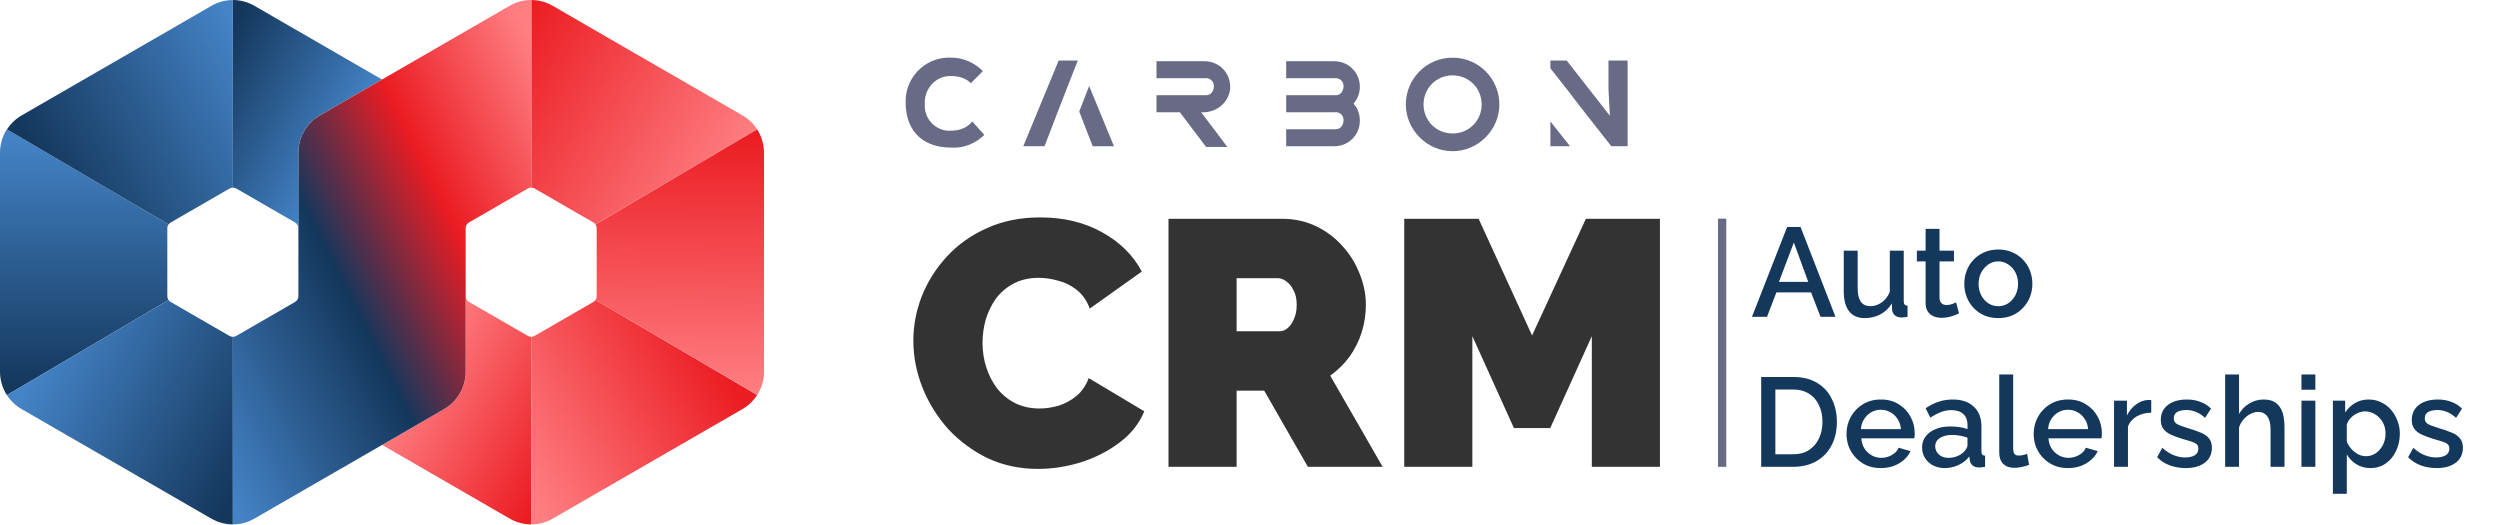 <svg xmlns="http://www.w3.org/2000/svg" width="200" height="42" viewBox="0 0 200 42" fill="none"><g clip-path="url(#clip0_6046_4042)"><path d="M0.551 31.607L13.483 24C13.421 23.912 13.386 23.806 13.386 23.691V20.976V18.261C13.386 18.146 13.421 18.041 13.487 17.952L0.551 10.345C0.198 10.892 8.7738e-05 11.535 8.7738e-05 12.209V20.976V29.743C8.7738e-05 30.417 0.198 31.061 0.551 31.607Z" fill="url(#paint0_linear_6046_4042)"></path><path d="M42.763 15.079L47.466 17.794C47.536 17.833 47.593 17.89 47.638 17.952L60.574 10.349C60.283 9.895 59.886 9.512 59.401 9.234L48.902 3.174L44.217 0.463C43.688 0.159 43.098 0.005 42.507 0V6.929V15.008C42.595 15.012 42.683 15.034 42.763 15.079Z" fill="url(#paint1_linear_6046_4042)"></path><path d="M40.775 41.489C41.309 41.797 41.908 41.952 42.507 41.952V35.014V26.944C42.41 26.944 42.313 26.922 42.23 26.873L37.527 24.158C37.461 24.118 37.403 24.066 37.359 24.004C37.293 23.916 37.258 23.805 37.258 23.691V24.061V29.742C37.258 30.413 37.059 31.06 36.711 31.602C36.42 32.056 36.019 32.44 35.539 32.722L30.567 35.591L40.775 41.489Z" fill="url(#paint2_linear_6046_4042)"></path><path d="M44.217 41.489L48.907 38.782L59.397 32.727C59.882 32.449 60.278 32.061 60.574 31.602L47.638 23.995C47.593 24.061 47.536 24.118 47.466 24.158L42.763 26.873C42.683 26.922 42.595 26.944 42.503 26.944V35.014V41.952C43.093 41.952 43.684 41.797 44.217 41.489Z" fill="url(#paint3_linear_6046_4042)"></path><path d="M47.734 18.261V20.976V23.691C47.734 23.801 47.699 23.907 47.637 23.995L60.574 31.603C60.922 31.056 61.12 30.417 61.12 29.747V20.98V12.214C61.12 11.539 60.922 10.896 60.574 10.349L47.642 17.957C47.699 18.045 47.734 18.151 47.734 18.261Z" fill="url(#paint4_linear_6046_4042)"></path><path d="M1.723 32.722L12.227 38.787L16.907 41.489C17.441 41.797 18.036 41.952 18.627 41.952V35.023V26.944C18.534 26.944 18.441 26.922 18.358 26.873L13.655 24.158C13.584 24.118 13.527 24.066 13.483 23.999L0.551 31.607C0.842 32.061 1.243 32.444 1.723 32.722Z" fill="url(#paint5_linear_6046_4042)"></path><path d="M18.896 15.078L23.599 17.793C23.669 17.833 23.722 17.886 23.766 17.948C23.828 18.036 23.867 18.146 23.867 18.256V17.886V12.205C23.867 11.53 24.066 10.882 24.418 10.336C24.709 9.886 25.106 9.503 25.586 9.225L30.562 6.36L20.35 0.463C19.817 0.154 19.222 -3.8147e-06 18.631 -3.8147e-06V6.938V15.008C18.719 15.008 18.812 15.034 18.896 15.078Z" fill="url(#paint6_linear_6046_4042)"></path><path d="M13.487 17.952C13.531 17.89 13.589 17.838 13.659 17.798L18.362 15.083C18.446 15.034 18.538 15.012 18.631 15.012V6.938V0.005C18.036 0.005 17.441 0.159 16.912 0.467L12.227 3.174L1.728 9.234C1.247 9.512 0.846 9.9 0.555 10.349L13.487 17.952Z" fill="url(#paint7_linear_6046_4042)"></path><path d="M20.35 41.489L30.562 35.596L35.534 32.722C36.019 32.444 36.416 32.056 36.706 31.602C37.059 31.056 37.253 30.413 37.253 29.742V24.066V23.695V20.98V18.261C37.253 18.146 37.288 18.036 37.354 17.948C37.398 17.886 37.456 17.833 37.522 17.794L42.225 15.079C42.313 15.03 42.406 15.004 42.502 15.008V6.929V0C41.903 0 41.308 0.15 40.77 0.463L30.562 6.36L25.59 9.23C25.11 9.507 24.713 9.891 24.422 10.34C24.07 10.887 23.872 11.535 23.872 12.209V17.89V18.261V20.976V23.691C23.872 23.801 23.836 23.911 23.775 23.999C23.73 24.061 23.673 24.118 23.603 24.158L18.9 26.873C18.816 26.922 18.724 26.944 18.631 26.944V35.023V41.952C19.222 41.952 19.817 41.797 20.35 41.489Z" fill="url(#paint8_linear_6046_4042)"></path><path d="M76.138 10.45C75.061 10.563 74.041 9.713 73.984 8.58C73.984 8.466 73.984 8.41 73.984 8.296C73.927 7.163 74.778 6.142 75.911 6.086C75.968 6.086 76.081 6.086 76.138 6.086C76.705 6.086 77.272 6.256 77.668 6.653L78.632 5.689C77.952 5.009 77.045 4.612 76.138 4.612C74.211 4.499 72.567 5.972 72.454 7.9C72.454 8.013 72.454 8.126 72.454 8.24C72.454 10.11 73.474 11.81 76.138 11.81C77.101 11.867 78.065 11.47 78.745 10.79L77.782 9.713C77.385 10.223 76.761 10.45 76.138 10.45Z" fill="#686A86"></path><path d="M98.415 6.938C98.415 5.805 97.508 4.898 96.375 4.898H92.52V6.258H96.375C96.772 6.201 97.112 6.485 97.112 6.881C97.112 7.278 96.885 7.618 96.488 7.618C96.431 7.618 96.431 7.618 96.375 7.618H92.52V8.979H94.391L96.488 11.756H98.189L96.091 8.979H96.375C97.508 8.922 98.415 8.015 98.415 6.938Z" fill="#686A86"></path><path d="M106.748 4.898H102.894V6.258H106.748C107.145 6.201 107.485 6.485 107.485 6.881C107.485 7.278 107.258 7.618 106.861 7.618C106.805 7.618 106.805 7.618 106.748 7.618H102.894V8.979H106.748C107.145 8.922 107.485 9.205 107.485 9.602C107.485 9.999 107.258 10.339 106.861 10.339C106.805 10.339 106.805 10.339 106.748 10.339H102.894V11.699H106.748C107.881 11.699 108.788 10.792 108.788 9.659C108.788 9.149 108.618 8.639 108.278 8.298C108.618 7.902 108.788 7.448 108.788 6.938C108.788 5.805 107.881 4.898 106.748 4.898Z" fill="#686A86"></path><path d="M116.208 4.613C114.111 4.613 112.467 6.314 112.467 8.354C112.467 10.395 114.168 12.095 116.208 12.095C118.249 12.095 119.949 10.395 119.949 8.354C119.949 6.314 118.305 4.613 116.208 4.613ZM116.208 10.678C114.905 10.678 113.884 9.658 113.884 8.354C113.884 7.051 114.905 6.03 116.208 6.03C117.512 6.03 118.532 7.051 118.532 8.354C118.532 9.658 117.512 10.678 116.208 10.678Z" fill="#686A86"></path><path d="M124.03 11.698H125.561V11.642L124.03 9.714V11.698Z" fill="#686A86"></path><path d="M128.678 4.84V7.107L128.791 9.261L125.334 4.84H124.03V5.463L125.504 7.334L126.411 8.524L128.905 11.698H130.208V4.84H128.678Z" fill="#686A86"></path><path d="M86.339 8.922L87.416 11.699H89.116L87.132 6.881L86.339 8.922Z" fill="#686A86"></path><path d="M81.862 11.698H83.563L84.696 8.751L85.49 6.71L86.227 4.84H84.696L81.862 11.698Z" fill="#686A86"></path><path d="M73.068 27.257C73.068 26.046 73.292 24.863 73.739 23.708C74.205 22.534 74.876 21.472 75.751 20.522C76.627 19.572 77.689 18.818 78.937 18.259C80.204 17.681 81.629 17.392 83.213 17.392C85.113 17.392 86.771 17.793 88.187 18.594C89.603 19.377 90.656 20.42 91.345 21.724L87.181 24.686C86.939 24.034 86.585 23.531 86.119 23.177C85.672 22.823 85.178 22.581 84.638 22.451C84.116 22.302 83.604 22.227 83.101 22.227C82.319 22.227 81.638 22.385 81.061 22.702C80.502 23 80.036 23.401 79.664 23.904C79.31 24.407 79.04 24.966 78.853 25.58C78.686 26.195 78.602 26.81 78.602 27.425C78.602 28.114 78.704 28.776 78.909 29.409C79.114 30.043 79.412 30.611 79.803 31.114C80.195 31.598 80.67 31.98 81.229 32.26C81.806 32.539 82.449 32.679 83.157 32.679C83.66 32.679 84.172 32.604 84.694 32.455C85.216 32.287 85.691 32.027 86.119 31.673C86.548 31.319 86.874 30.844 87.097 30.247L91.541 32.902C91.149 33.871 90.497 34.7 89.584 35.389C88.671 36.079 87.638 36.61 86.482 36.982C85.327 37.336 84.181 37.513 83.045 37.513C81.573 37.513 80.223 37.224 78.993 36.647C77.782 36.051 76.729 35.268 75.835 34.3C74.959 33.312 74.279 32.213 73.795 31.002C73.311 29.772 73.068 28.524 73.068 27.257ZM93.48 37.346V17.504H102.591C103.559 17.504 104.454 17.7 105.273 18.091C106.093 18.482 106.801 19.013 107.397 19.684C107.993 20.336 108.45 21.072 108.767 21.892C109.102 22.711 109.27 23.54 109.27 24.379C109.27 25.143 109.158 25.878 108.934 26.587C108.711 27.294 108.385 27.947 107.956 28.543C107.528 29.12 107.015 29.623 106.419 30.052L110.611 37.346H104.631L101.137 31.253H98.93V37.346H93.48ZM98.93 26.503H102.367C102.591 26.503 102.805 26.419 103.01 26.251C103.215 26.084 103.382 25.841 103.513 25.525C103.662 25.208 103.736 24.826 103.736 24.379C103.736 23.913 103.653 23.531 103.485 23.233C103.336 22.916 103.14 22.674 102.898 22.506C102.674 22.339 102.451 22.255 102.227 22.255H98.93V26.503ZM127.345 37.346V26.894L124.02 34.244H121.113L117.788 26.894V37.346H112.338V17.504H118.291L122.566 26.838L126.87 17.504H132.795V37.346H127.345Z" fill="#333333"></path><rect x="137.439" y="17.492" width="0.662" height="19.854" fill="#686A86"></rect><path d="M142.971 18.158H144.044L146.839 25.346H145.644L144.885 23.392H142.111L141.362 25.346H140.157L142.971 18.158ZM144.662 22.552L143.508 19.403L142.313 22.552H144.662ZM147.5 23.291V20.051H148.614V23.068C148.614 23.54 148.698 23.898 148.867 24.141C149.043 24.377 149.296 24.495 149.626 24.495C149.836 24.495 150.038 24.451 150.234 24.364C150.436 24.276 150.619 24.148 150.781 23.979C150.949 23.803 151.084 23.594 151.185 23.351V20.051H152.299V24.09C152.299 24.218 152.323 24.31 152.37 24.364C152.417 24.418 152.495 24.448 152.603 24.455V25.346C152.488 25.366 152.394 25.379 152.319 25.386C152.245 25.393 152.174 25.396 152.107 25.396C151.904 25.396 151.736 25.342 151.601 25.234C151.466 25.119 151.388 24.974 151.368 24.799L151.347 24.273C151.111 24.657 150.804 24.951 150.426 25.153C150.048 25.349 149.633 25.447 149.181 25.447C148.628 25.447 148.209 25.265 147.926 24.9C147.642 24.536 147.5 23.999 147.5 23.291ZM156.721 25.072C156.626 25.119 156.508 25.17 156.366 25.224C156.224 25.278 156.062 25.325 155.88 25.366C155.705 25.406 155.523 25.427 155.334 25.427C155.104 25.427 154.891 25.386 154.696 25.305C154.5 25.224 154.341 25.096 154.22 24.92C154.105 24.738 154.048 24.505 154.048 24.222V20.911H153.349V20.051H154.048V18.309H155.161V20.051H156.316V20.911H155.161V23.868C155.175 24.05 155.232 24.185 155.334 24.273C155.442 24.36 155.573 24.404 155.728 24.404C155.884 24.404 156.032 24.377 156.174 24.323C156.316 24.269 156.42 24.225 156.488 24.192L156.721 25.072ZM159.866 25.447C159.447 25.447 159.073 25.376 158.742 25.234C158.411 25.086 158.125 24.883 157.882 24.627C157.645 24.37 157.463 24.08 157.335 23.756C157.207 23.425 157.143 23.075 157.143 22.703C157.143 22.332 157.207 21.981 157.335 21.65C157.463 21.32 157.645 21.029 157.882 20.78C158.125 20.523 158.411 20.324 158.742 20.183C159.08 20.034 159.454 19.96 159.866 19.96C160.278 19.96 160.649 20.034 160.98 20.183C161.317 20.324 161.604 20.523 161.84 20.78C162.083 21.029 162.269 21.32 162.397 21.65C162.525 21.981 162.589 22.332 162.589 22.703C162.589 23.075 162.525 23.425 162.397 23.756C162.269 24.08 162.083 24.37 161.84 24.627C161.604 24.883 161.317 25.086 160.98 25.234C160.649 25.376 160.278 25.447 159.866 25.447ZM158.287 22.713C158.287 23.051 158.357 23.355 158.499 23.625C158.641 23.895 158.83 24.107 159.066 24.262C159.302 24.418 159.569 24.495 159.866 24.495C160.156 24.495 160.419 24.418 160.656 24.262C160.899 24.1 161.091 23.884 161.233 23.614C161.374 23.338 161.445 23.034 161.445 22.703C161.445 22.366 161.374 22.062 161.233 21.792C161.091 21.522 160.899 21.31 160.656 21.154C160.419 20.992 160.156 20.911 159.866 20.911C159.569 20.911 159.302 20.992 159.066 21.154C158.83 21.316 158.641 21.532 158.499 21.802C158.357 22.066 158.287 22.369 158.287 22.713ZM140.896 37.346V30.158H143.447C144.223 30.158 144.871 30.32 145.391 30.644C145.911 30.961 146.299 31.393 146.555 31.939C146.818 32.479 146.95 33.08 146.95 33.742C146.95 34.471 146.805 35.105 146.515 35.645C146.231 36.185 145.826 36.603 145.3 36.9C144.773 37.197 144.156 37.346 143.447 37.346H140.896ZM145.796 33.742C145.796 33.235 145.701 32.79 145.512 32.405C145.33 32.014 145.064 31.71 144.713 31.494C144.368 31.271 143.947 31.16 143.447 31.16H142.03V36.343H143.447C143.953 36.343 144.378 36.229 144.723 35.999C145.074 35.77 145.34 35.459 145.522 35.068C145.705 34.676 145.796 34.234 145.796 33.742ZM150.464 37.447C150.053 37.447 149.678 37.376 149.341 37.234C149.01 37.086 148.723 36.887 148.48 36.637C148.237 36.38 148.048 36.09 147.913 35.766C147.785 35.436 147.721 35.085 147.721 34.713C147.721 34.214 147.836 33.758 148.065 33.347C148.295 32.928 148.615 32.594 149.027 32.344C149.439 32.088 149.921 31.96 150.475 31.96C151.028 31.96 151.504 32.088 151.902 32.344C152.307 32.594 152.621 32.925 152.844 33.337C153.066 33.748 153.178 34.19 153.178 34.663C153.178 34.744 153.174 34.821 153.168 34.896C153.161 34.963 153.154 35.02 153.147 35.068H148.905C148.926 35.378 149.01 35.652 149.158 35.888C149.314 36.117 149.509 36.3 149.746 36.434C149.982 36.563 150.235 36.627 150.505 36.627C150.802 36.627 151.082 36.553 151.345 36.404C151.615 36.256 151.797 36.06 151.892 35.817L152.844 36.09C152.729 36.347 152.553 36.58 152.317 36.789C152.088 36.991 151.814 37.153 151.497 37.275C151.18 37.389 150.836 37.447 150.464 37.447ZM148.875 34.329H152.074C152.054 34.025 151.966 33.758 151.811 33.529C151.662 33.293 151.47 33.111 151.234 32.982C151.004 32.847 150.748 32.78 150.464 32.78C150.188 32.78 149.931 32.847 149.695 32.982C149.466 33.111 149.277 33.293 149.128 33.529C148.98 33.758 148.895 34.025 148.875 34.329ZM153.765 35.797C153.765 35.459 153.86 35.166 154.049 34.916C154.245 34.659 154.511 34.464 154.849 34.329C155.186 34.187 155.578 34.116 156.023 34.116C156.259 34.116 156.499 34.133 156.742 34.167C156.992 34.2 157.211 34.255 157.4 34.329V33.995C157.4 33.623 157.289 33.333 157.066 33.124C156.843 32.915 156.523 32.81 156.104 32.81C155.807 32.81 155.527 32.864 155.264 32.972C155.001 33.073 154.72 33.218 154.424 33.407L154.049 32.658C154.4 32.422 154.751 32.247 155.102 32.132C155.46 32.017 155.834 31.96 156.226 31.96C156.934 31.96 157.491 32.149 157.896 32.527C158.308 32.898 158.514 33.428 158.514 34.116V36.09C158.514 36.218 158.534 36.31 158.574 36.364C158.622 36.418 158.699 36.448 158.807 36.455V37.346C158.706 37.366 158.615 37.379 158.534 37.386C158.453 37.393 158.385 37.396 158.331 37.396C158.095 37.396 157.916 37.339 157.795 37.224C157.673 37.109 157.602 36.974 157.582 36.819L157.552 36.516C157.322 36.812 157.029 37.042 156.671 37.204C156.313 37.366 155.952 37.447 155.588 37.447C155.237 37.447 154.923 37.376 154.646 37.234C154.37 37.086 154.154 36.887 153.998 36.637C153.843 36.387 153.765 36.107 153.765 35.797ZM157.137 36.121C157.218 36.033 157.282 35.945 157.329 35.857C157.376 35.77 157.4 35.692 157.4 35.625V35.017C157.211 34.943 157.012 34.889 156.803 34.855C156.593 34.815 156.388 34.794 156.185 34.794C155.78 34.794 155.449 34.875 155.193 35.037C154.943 35.199 154.818 35.422 154.818 35.706C154.818 35.861 154.859 36.009 154.94 36.151C155.028 36.293 155.149 36.407 155.304 36.495C155.466 36.583 155.665 36.627 155.902 36.627C156.145 36.627 156.377 36.58 156.6 36.485C156.823 36.391 157.002 36.269 157.137 36.121ZM159.939 29.955H161.053V35.817C161.053 36.087 161.093 36.259 161.174 36.333C161.255 36.407 161.356 36.445 161.478 36.445C161.613 36.445 161.738 36.431 161.852 36.404C161.974 36.377 162.078 36.343 162.166 36.303L162.328 37.184C162.166 37.251 161.974 37.309 161.751 37.356C161.528 37.403 161.329 37.427 161.154 37.427C160.776 37.427 160.479 37.322 160.263 37.113C160.047 36.897 159.939 36.6 159.939 36.222V29.955ZM165.437 37.447C165.026 37.447 164.651 37.376 164.314 37.234C163.983 37.086 163.696 36.887 163.453 36.637C163.21 36.38 163.021 36.09 162.886 35.766C162.758 35.436 162.694 35.085 162.694 34.713C162.694 34.214 162.808 33.758 163.038 33.347C163.267 32.928 163.588 32.594 164 32.344C164.411 32.088 164.894 31.96 165.447 31.96C166.001 31.96 166.477 32.088 166.875 32.344C167.28 32.594 167.594 32.925 167.816 33.337C168.039 33.748 168.151 34.19 168.151 34.663C168.151 34.744 168.147 34.821 168.14 34.896C168.134 34.963 168.127 35.02 168.12 35.068H163.878C163.898 35.378 163.983 35.652 164.131 35.888C164.287 36.117 164.482 36.3 164.719 36.434C164.955 36.563 165.208 36.627 165.478 36.627C165.775 36.627 166.055 36.553 166.318 36.404C166.588 36.256 166.77 36.06 166.865 35.817L167.816 36.09C167.702 36.347 167.526 36.58 167.29 36.789C167.061 36.991 166.787 37.153 166.47 37.275C166.153 37.389 165.809 37.447 165.437 37.447ZM163.848 34.329H167.047C167.027 34.025 166.939 33.758 166.784 33.529C166.635 33.293 166.443 33.111 166.207 32.982C165.977 32.847 165.721 32.78 165.437 32.78C165.161 32.78 164.904 32.847 164.668 32.982C164.438 33.111 164.249 33.293 164.101 33.529C163.952 33.758 163.868 34.025 163.848 34.329ZM172.099 33.013C171.667 33.019 171.283 33.117 170.945 33.306C170.615 33.495 170.378 33.762 170.237 34.106V37.346H169.123V32.051H170.156V33.235C170.338 32.871 170.577 32.581 170.874 32.365C171.171 32.142 171.485 32.02 171.816 32C171.883 32 171.937 32 171.978 32C172.025 32 172.066 32.004 172.099 32.01V33.013ZM174.857 37.447C174.411 37.447 173.989 37.376 173.591 37.234C173.193 37.086 172.852 36.866 172.569 36.576L172.984 35.827C173.288 36.097 173.591 36.293 173.895 36.414C174.205 36.536 174.513 36.596 174.816 36.596C175.127 36.596 175.38 36.539 175.576 36.424C175.771 36.303 175.869 36.127 175.869 35.898C175.869 35.729 175.819 35.604 175.717 35.523C175.616 35.442 175.468 35.371 175.272 35.311C175.083 35.25 174.853 35.182 174.583 35.108C174.205 34.993 173.888 34.875 173.632 34.754C173.375 34.626 173.183 34.471 173.055 34.288C172.926 34.106 172.862 33.873 172.862 33.59C172.862 33.245 172.95 32.952 173.126 32.709C173.301 32.466 173.544 32.28 173.854 32.152C174.172 32.024 174.536 31.96 174.948 31.96C175.333 31.96 175.687 32.02 176.011 32.142C176.342 32.257 176.632 32.439 176.882 32.689L176.406 33.428C176.169 33.212 175.927 33.053 175.677 32.952C175.434 32.851 175.171 32.8 174.887 32.8C174.725 32.8 174.57 32.82 174.421 32.861C174.273 32.895 174.148 32.962 174.047 33.063C173.952 33.158 173.905 33.293 173.905 33.468C173.905 33.61 173.946 33.725 174.027 33.812C174.108 33.9 174.229 33.974 174.391 34.035C174.553 34.096 174.752 34.163 174.988 34.238C175.4 34.359 175.751 34.481 176.041 34.602C176.331 34.717 176.554 34.869 176.709 35.058C176.871 35.24 176.952 35.493 176.952 35.817C176.952 36.33 176.76 36.731 176.375 37.022C175.997 37.305 175.491 37.447 174.857 37.447ZM182.759 37.346H181.645V34.379C181.645 33.9 181.558 33.542 181.382 33.306C181.207 33.07 180.96 32.952 180.643 32.952C180.447 32.952 180.245 33.006 180.036 33.114C179.826 33.222 179.641 33.37 179.479 33.559C179.317 33.742 179.199 33.954 179.124 34.197V37.346H178.011V29.955H179.124V33.114C179.327 32.756 179.604 32.476 179.955 32.274C180.306 32.064 180.683 31.96 181.088 31.96C181.419 31.96 181.693 32.017 181.908 32.132C182.124 32.247 182.293 32.405 182.415 32.608C182.543 32.803 182.631 33.033 182.678 33.296C182.732 33.553 182.759 33.826 182.759 34.116V37.346ZM184.116 37.346V32.051H185.229V37.346H184.116ZM184.116 31.18V29.955H185.229V31.18H184.116ZM189.638 37.447C189.213 37.447 188.839 37.346 188.515 37.143C188.191 36.941 187.934 36.678 187.745 36.353V39.502H186.632V32.051H187.614V33.002C187.816 32.685 188.079 32.432 188.403 32.243C188.727 32.054 189.088 31.96 189.487 31.96C189.851 31.96 190.185 32.034 190.489 32.182C190.793 32.324 191.056 32.523 191.278 32.78C191.501 33.036 191.673 33.33 191.795 33.661C191.923 33.984 191.987 34.329 191.987 34.693C191.987 35.199 191.886 35.662 191.683 36.08C191.488 36.499 191.211 36.833 190.853 37.082C190.502 37.325 190.097 37.447 189.638 37.447ZM189.274 36.495C189.51 36.495 189.723 36.445 189.912 36.343C190.107 36.242 190.273 36.107 190.408 35.938C190.55 35.77 190.658 35.577 190.732 35.361C190.806 35.145 190.843 34.923 190.843 34.693C190.843 34.45 190.803 34.221 190.722 34.005C190.641 33.789 190.523 33.6 190.367 33.438C190.219 33.276 190.043 33.148 189.841 33.053C189.645 32.959 189.429 32.911 189.193 32.911C189.051 32.911 188.903 32.938 188.748 32.992C188.592 33.046 188.447 33.121 188.312 33.215C188.177 33.31 188.059 33.421 187.958 33.549C187.857 33.677 187.786 33.812 187.745 33.954V35.341C187.84 35.557 187.965 35.753 188.12 35.928C188.275 36.097 188.454 36.235 188.656 36.343C188.859 36.445 189.065 36.495 189.274 36.495ZM194.936 37.447C194.49 37.447 194.069 37.376 193.67 37.234C193.272 37.086 192.931 36.866 192.648 36.576L193.063 35.827C193.367 36.097 193.67 36.293 193.974 36.414C194.285 36.536 194.592 36.596 194.895 36.596C195.206 36.596 195.459 36.539 195.655 36.424C195.85 36.303 195.948 36.127 195.948 35.898C195.948 35.729 195.898 35.604 195.796 35.523C195.695 35.442 195.547 35.371 195.351 35.311C195.162 35.25 194.932 35.182 194.663 35.108C194.285 34.993 193.967 34.875 193.711 34.754C193.454 34.626 193.262 34.471 193.134 34.288C193.006 34.106 192.941 33.873 192.941 33.59C192.941 33.245 193.029 32.952 193.205 32.709C193.38 32.466 193.623 32.28 193.934 32.152C194.251 32.024 194.615 31.96 195.027 31.96C195.412 31.96 195.766 32.02 196.09 32.142C196.421 32.257 196.711 32.439 196.961 32.689L196.485 33.428C196.249 33.212 196.006 33.053 195.756 32.952C195.513 32.851 195.25 32.8 194.966 32.8C194.804 32.8 194.649 32.82 194.501 32.861C194.352 32.895 194.227 32.962 194.126 33.063C194.031 33.158 193.984 33.293 193.984 33.468C193.984 33.61 194.025 33.725 194.106 33.812C194.187 33.9 194.308 33.974 194.47 34.035C194.632 34.096 194.831 34.163 195.067 34.238C195.479 34.359 195.83 34.481 196.12 34.602C196.411 34.717 196.633 34.869 196.789 35.058C196.951 35.24 197.032 35.493 197.032 35.817C197.032 36.33 196.839 36.731 196.454 37.022C196.076 37.305 195.57 37.447 194.936 37.447Z" fill="#14375C"></path></g><defs><linearGradient id="paint0_linear_6046_4042" x1="1.796" y1="11.015" x2="1.796" y2="31.061" gradientUnits="userSpaceOnUse"><stop stop-color="#4483C6"></stop><stop offset="1" stop-color="#14375C"></stop></linearGradient><linearGradient id="paint1_linear_6046_4042" x1="60.548" y1="10.454" x2="42.481" y2="-0.03" gradientUnits="userSpaceOnUse"><stop stop-color="#FE7E82"></stop><stop offset="1" stop-color="#EB1C22"></stop></linearGradient><linearGradient id="paint2_linear_6046_4042" x1="30.546" y1="34.258" x2="42.481" y2="40.984" gradientUnits="userSpaceOnUse"><stop stop-color="#FE7E82"></stop><stop offset="1" stop-color="#EB1C22"></stop></linearGradient><linearGradient id="paint3_linear_6046_4042" x1="42.481" y1="39.699" x2="58.636" y2="30.566" gradientUnits="userSpaceOnUse"><stop stop-color="#FE7E82"></stop><stop offset="1" stop-color="#EB1C22"></stop></linearGradient><linearGradient id="paint4_linear_6046_4042" x1="60.186" y1="31.39" x2="60.383" y2="10.619" gradientUnits="userSpaceOnUse"><stop stop-color="#FE7E82"></stop><stop offset="1" stop-color="#EB1C22"></stop></linearGradient><linearGradient id="paint5_linear_6046_4042" x1="2.192" y1="30.896" x2="18.61" y2="39.699" gradientUnits="userSpaceOnUse"><stop stop-color="#4483C6"></stop><stop offset="1" stop-color="#14375C"></stop></linearGradient><linearGradient id="paint6_linear_6046_4042" x1="29.491" y1="8.278" x2="18.611" y2="2.278" gradientUnits="userSpaceOnUse"><stop stop-color="#4483C6"></stop><stop offset="1" stop-color="#14375C"></stop></linearGradient><linearGradient id="paint7_linear_6046_4042" x1="18.61" y1="1.882" x2="1.993" y2="11.015" gradientUnits="userSpaceOnUse"><stop stop-color="#4483C6"></stop><stop offset="1" stop-color="#14375C"></stop></linearGradient><linearGradient id="paint8_linear_6046_4042" x1="47.13" y1="12.729" x2="13.335" y2="29.676" gradientUnits="userSpaceOnUse"><stop stop-color="#FE7E82"></stop><stop offset="0.318" stop-color="#EB1C22"></stop><stop offset="0.585" stop-color="#14375C"></stop><stop offset="1" stop-color="#4483C6"></stop></linearGradient><clipPath id="clip0_6046_4042"><rect width="200" height="42" fill="white"></rect></clipPath></defs></svg>